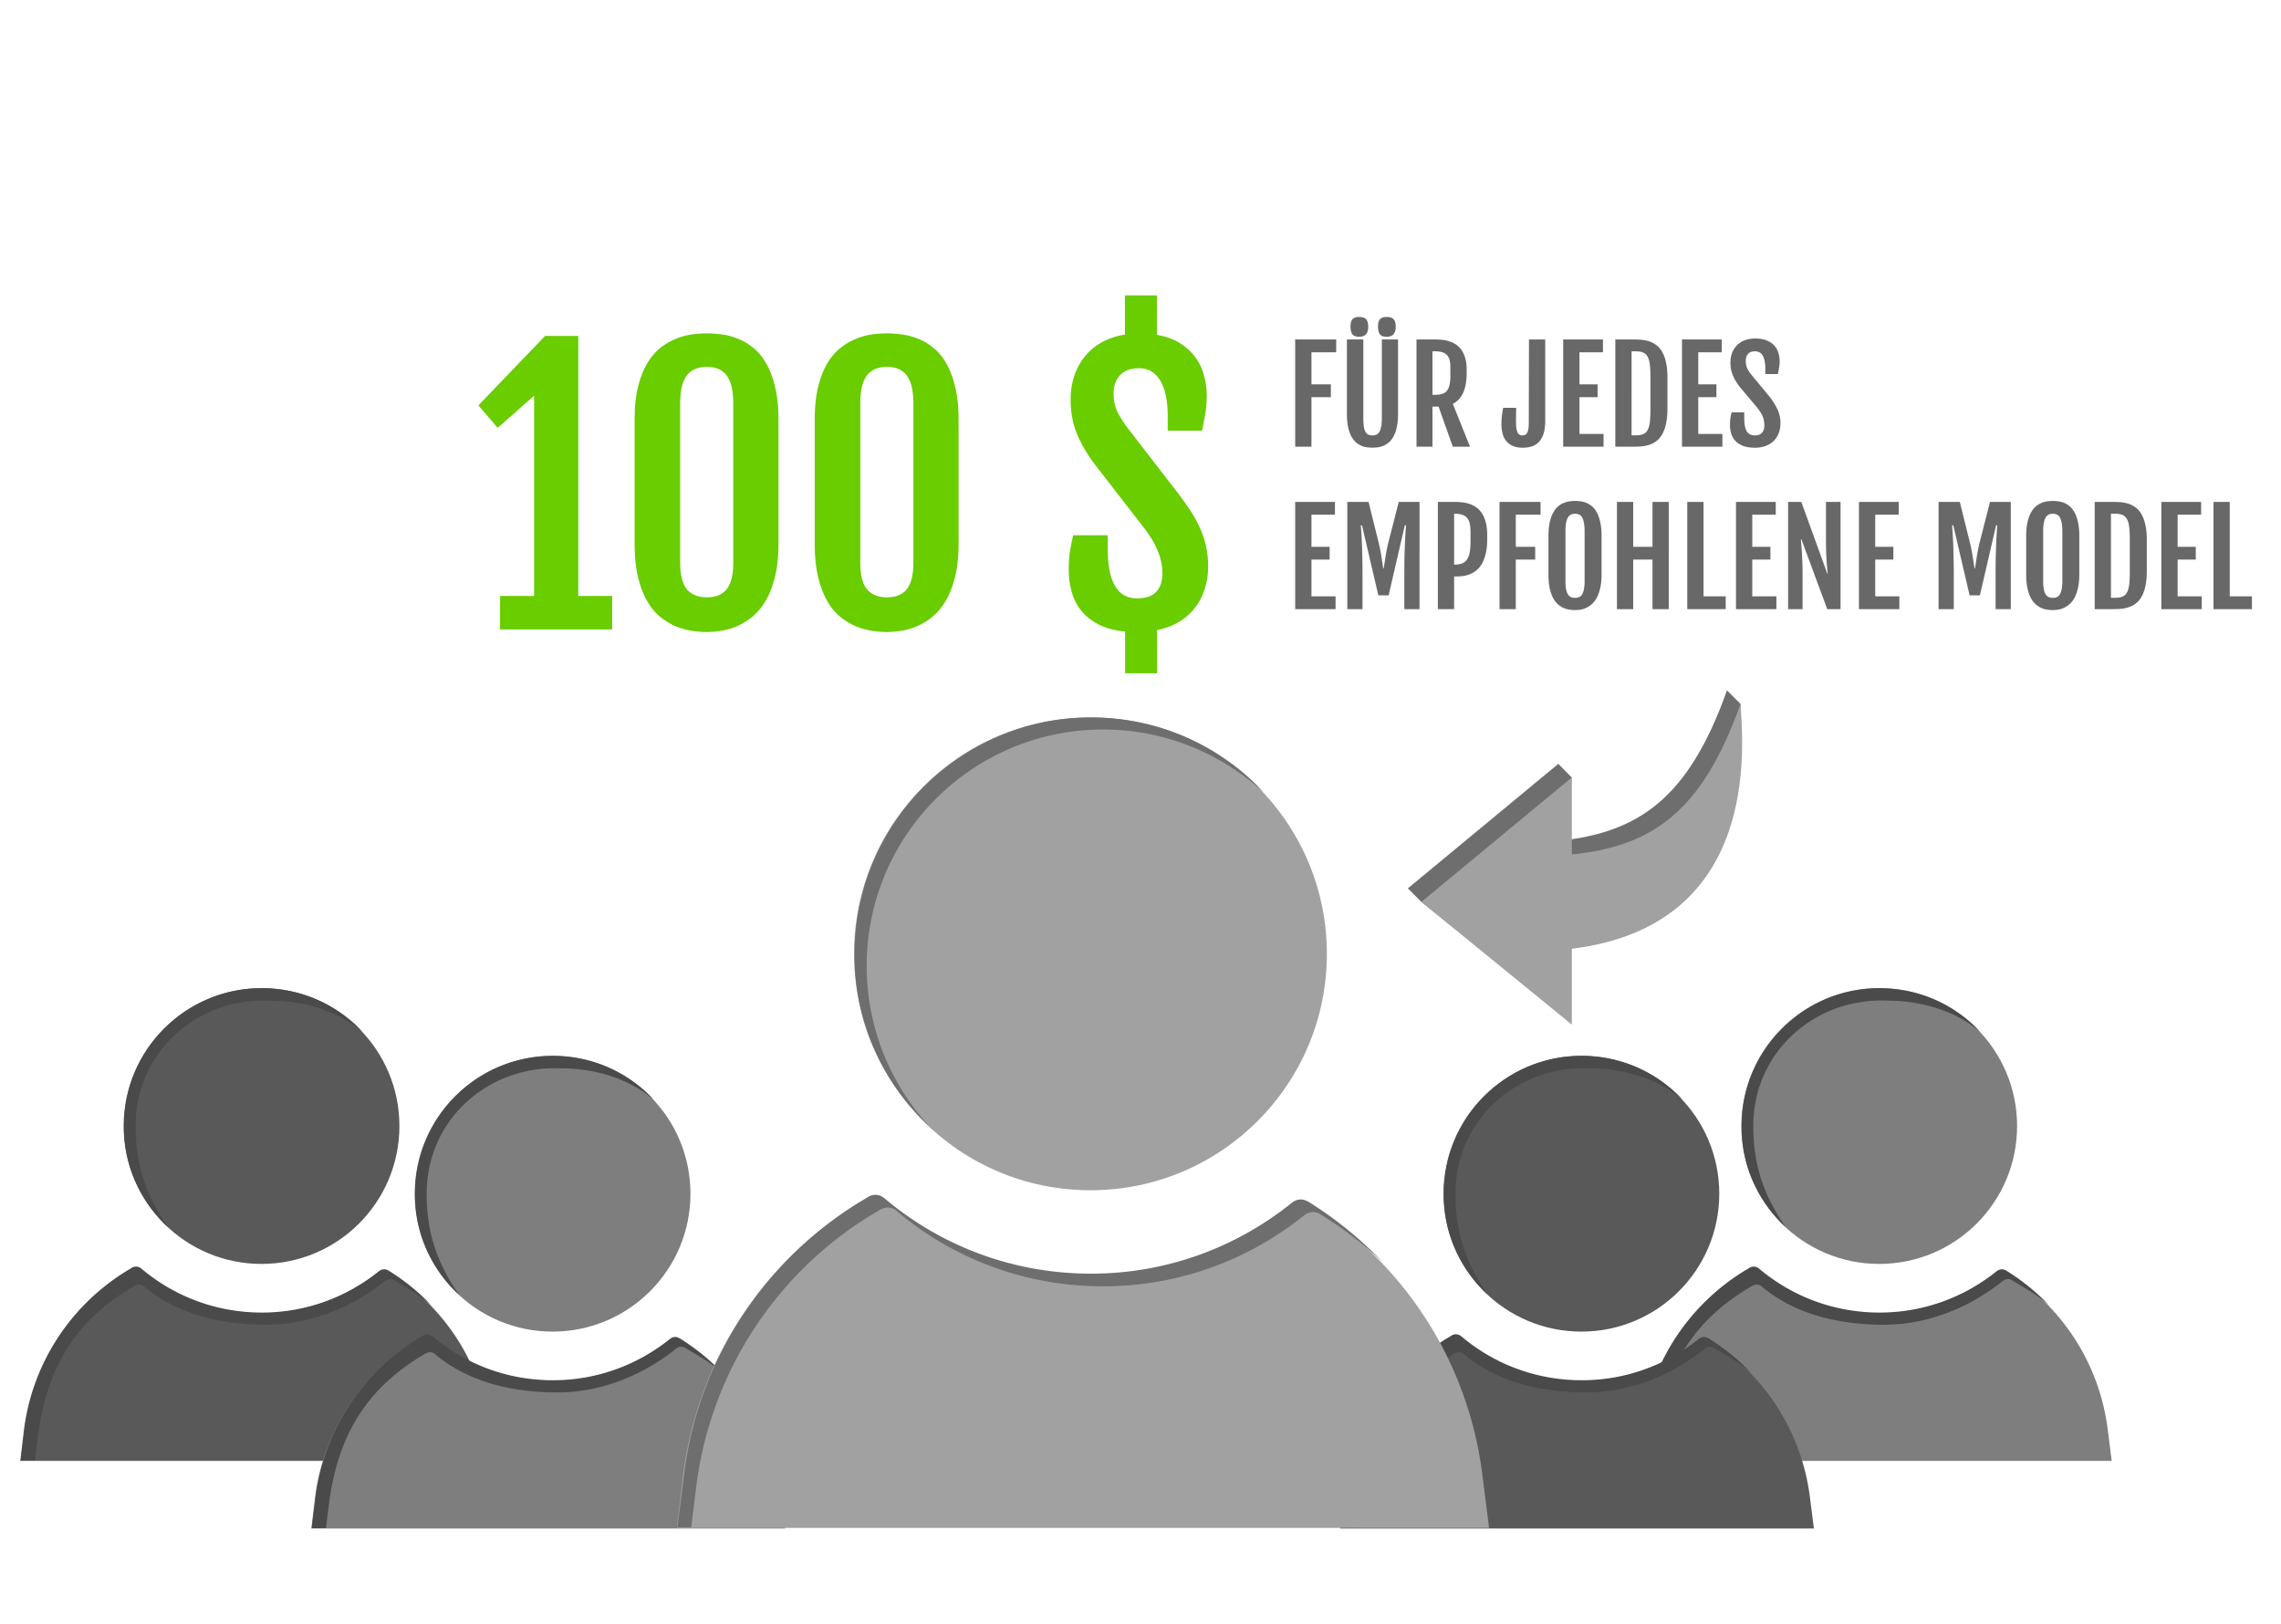 <svg xmlns="http://www.w3.org/2000/svg" width="337" height="240">
  <g clip-path="url(#a)">
    <path fill="#595959" d="M18.266 166.372c0-11.252 9.12-20.372 20.372-20.372 11.251 0 20.372 9.12 20.372 20.372 0 11.251-9.12 20.371-20.372 20.371s-20.372-9.12-20.372-20.371ZM3 215.839h69.987l-.595-4.709c-1.239-9.666-6.79-18.241-15.068-23.296-.198-.099-.396-.199-.644-.199-.297 0-.545.1-.793.298-4.758 3.816-10.756 6.096-17.299 6.096-6.79 0-12.986-2.428-17.794-6.493-.248-.198-.496-.297-.793-.297-.198 0-.446.049-.644.198l-.744.446c-8.277 5.106-13.829 13.631-15.068 23.296L3 215.839Z" />
    <path fill="#4A4A4A" d="M5.606 212.17c1.24-9.665 5.232-16.681 13.51-21.737l.743-.446c.198-.099.396-.198.644-.198.297 0 .595.099.793.297 4.808 4.065 11.288 5.642 18.079 5.642 6.542 0 12.738-2.63 17.496-6.447.248-.198.496-.297.794-.297.198 0 .446.05.644.198 1.933 1.19 3.873 2.22 5.508 3.757a32.613 32.613 0 0 0-6.394-5.205c-.198-.099-.396-.198-.644-.198-.297 0-.545.099-.793.298-4.758 3.816-10.756 6.096-17.299 6.096-6.79 0-12.986-2.429-17.794-6.493-.248-.198-.495-.297-.793-.297-.198 0-.446.049-.644.198l-.744.446c-8.277 5.105-13.829 13.631-15.068 23.296l-.595 4.709h2.11l.447-3.619ZM24.809 181.291c-3.392-4.902-4.773-9.394-4.773-14.919 0-11.051 9.209-18.991 19.8-18.53 5.352 0 10.332 1.685 13.77 4.651-3.717-4.015-9.02-6.493-14.919-6.493-11.251 0-20.371 9.12-20.371 20.372-.05 5.898 2.478 11.202 6.493 14.919Z" />
    <path fill="#7E7E7E" d="M257.266 166.372c0-11.252 9.12-20.372 20.372-20.372 11.251 0 20.371 9.12 20.371 20.372 0 11.251-9.12 20.371-20.371 20.371-11.252 0-20.372-9.12-20.372-20.371ZM242 215.839h69.987l-.595-4.709c-1.239-9.666-6.79-18.241-15.068-23.296-.198-.099-.396-.199-.644-.199-.298 0-.545.1-.793.298-4.759 3.816-10.756 6.096-17.299 6.096-6.79 0-12.986-2.428-17.794-6.493-.248-.198-.496-.297-.793-.297-.198 0-.446.049-.644.198l-.744.446c-8.277 5.106-13.829 13.631-15.068 23.296l-.545 4.66Z" />
    <path fill="#4A4A4A" d="M244.606 212.17c1.239-9.665 5.232-16.681 13.509-21.737l.744-.446c.198-.099.396-.198.644-.198.297 0 .595.099.793.297 4.808 4.065 11.288 5.642 18.079 5.642 6.542 0 12.738-2.63 17.496-6.447.248-.198.496-.297.794-.297.198 0 .446.05.644.198 1.933 1.19 3.873 2.22 5.508 3.757a32.572 32.572 0 0 0-6.394-5.205c-.198-.099-.396-.198-.644-.198-.297 0-.545.099-.793.298-4.758 3.816-10.756 6.096-17.299 6.096-6.79 0-12.986-2.429-17.794-6.493-.248-.198-.495-.297-.793-.297-.198 0-.446.049-.644.198l-.744.446c-8.277 5.105-13.829 13.631-15.068 23.296l-.595 4.709h2.111l.446-3.619ZM263.809 181.291c-3.392-4.902-4.773-9.394-4.773-14.919 0-11.051 9.209-18.991 19.799-18.53 5.353 0 10.333 1.685 13.772 4.651-3.718-4.015-9.021-6.493-14.92-6.493-11.251 0-20.371 9.12-20.371 20.372-.05 5.898 2.478 11.202 6.493 14.919Z" />
    <path fill="#595959" d="M213.266 176.372c0-11.252 9.12-20.372 20.372-20.372 11.251 0 20.371 9.12 20.371 20.372 0 11.251-9.12 20.371-20.371 20.371-11.252 0-20.372-9.12-20.372-20.371ZM198 225.839h69.987l-.595-4.709c-1.239-9.666-6.79-18.241-15.068-23.296-.198-.099-.396-.199-.644-.199-.298 0-.545.1-.793.298-4.759 3.816-10.756 6.096-17.299 6.096-6.79 0-12.986-2.428-17.794-6.493-.248-.198-.496-.297-.793-.297-.198 0-.446.049-.644.198l-.744.446c-8.277 5.106-13.829 13.631-15.068 23.296l-.545 4.66Z" />
    <path fill="#4A4A4A" d="M200.606 222.17c1.239-9.665 5.232-16.681 13.509-21.737l.744-.446c.198-.099.396-.198.644-.198.297 0 .595.099.793.297 4.808 4.065 11.288 5.642 18.079 5.642 6.542 0 12.738-2.63 17.496-6.447.248-.198.496-.297.794-.297.198 0 .446.05.644.198 1.933 1.19 3.873 2.22 5.508 3.757a32.572 32.572 0 0 0-6.394-5.205c-.198-.099-.396-.198-.644-.198-.297 0-.545.099-.793.298-4.758 3.816-10.756 6.096-17.299 6.096-6.79 0-12.986-2.429-17.794-6.493-.248-.198-.495-.297-.793-.297-.198 0-.446.049-.644.198l-.744.446c-8.277 5.105-13.829 13.631-15.068 23.296l-.595 4.709h2.111l.446-3.619ZM219.809 191.291c-3.392-4.902-4.773-9.394-4.773-14.919 0-11.051 9.209-18.991 19.799-18.53 5.353 0 10.333 1.685 13.772 4.651-3.718-4.015-9.021-6.493-14.92-6.493-11.251 0-20.371 9.12-20.371 20.372-.05 5.898 2.478 11.202 6.493 14.919Z" />
    <path fill="#7E7E7E" d="M61.266 176.372c0-11.252 9.12-20.372 20.372-20.372 11.251 0 20.371 9.12 20.371 20.372 0 11.251-9.12 20.371-20.371 20.371-11.252 0-20.372-9.12-20.372-20.371ZM46 225.839h69.987l-.595-4.709c-1.239-9.666-6.79-18.241-15.068-23.296-.198-.099-.396-.199-.644-.199-.298 0-.545.1-.793.298-4.758 3.816-10.756 6.096-17.299 6.096-6.79 0-12.986-2.428-17.794-6.493-.248-.198-.496-.297-.793-.297-.198 0-.446.049-.644.198l-.744.446c-8.277 5.106-13.829 13.631-15.068 23.296l-.545 4.66Z" />
    <path fill="#4A4A4A" d="M48.606 222.17c1.24-9.665 5.232-16.681 13.51-21.737l.743-.446c.198-.099.396-.198.644-.198.297 0 .595.099.793.297 4.808 4.065 11.288 5.642 18.079 5.642 6.542 0 12.738-2.63 17.496-6.447.248-.198.496-.297.794-.297.198 0 .446.05.644.198 1.933 1.19 3.873 2.22 5.508 3.757a32.572 32.572 0 0 0-6.394-5.205c-.198-.099-.396-.198-.644-.198-.297 0-.545.099-.793.298-4.758 3.816-10.756 6.096-17.299 6.096-6.79 0-12.986-2.429-17.794-6.493-.248-.198-.495-.297-.793-.297-.198 0-.446.049-.644.198l-.744.446c-8.277 5.105-13.829 13.631-15.068 23.296l-.595 4.709h2.11l.447-3.619ZM67.809 191.291c-3.392-4.902-4.773-9.394-4.773-14.919 0-11.051 9.209-18.991 19.8-18.53 5.352 0 10.332 1.685 13.77 4.651-3.717-4.015-9.02-6.493-14.919-6.493-11.251 0-20.371 9.12-20.371 20.372-.05 5.898 2.478 11.202 6.493 14.919Z" />
    <path fill="#A1A1A1" d="M126.176 140.929c0-19.292 15.637-34.929 34.929-34.929s34.929 15.637 34.929 34.929-15.637 34.929-34.929 34.929-34.929-15.637-34.929-34.929ZM100 225.745h120l-1.02-8.074c-2.124-16.572-11.643-31.274-25.836-39.943-.339-.17-.679-.34-1.104-.34-.51 0-.935.17-1.36.51-8.159 6.544-18.442 10.453-29.66 10.453-11.643 0-22.266-4.164-30.51-11.133-.425-.34-.85-.51-1.36-.51-.34 0-.765.085-1.105.34l-1.274.765c-14.193 8.754-23.712 23.371-25.836 39.943l-.935 7.989Z" />
    <path fill="#6E6E6E" d="M137.394 166.51a34.896 34.896 0 0 1-9.349-23.796c0-19.292 15.638-34.929 34.929-34.929 9.179 0 17.507 3.569 23.796 9.348-6.374-6.884-15.467-11.133-25.58-11.133-19.292 0-34.929 15.637-34.929 34.929-.085 10.113 4.249 19.207 11.133 25.581ZM102.889 219.456c2.125-16.572 11.643-31.275 25.836-39.943l1.275-.765c.34-.17.68-.34 1.104-.34.51 0 1.02.17 1.36.51 8.244 6.969 18.867 11.133 30.51 11.133 11.218 0 21.502-3.909 29.66-10.453.425-.34.85-.51 1.36-.51.34 0 .765.085 1.105.34 3.314 2.039 6.374 4.419 9.178 7.054-3.229-3.4-6.884-6.374-10.963-8.924-.34-.17-.68-.34-1.105-.34-.51 0-.935.17-1.359.51-8.159 6.544-18.442 10.453-29.661 10.453-11.643 0-22.266-4.164-30.509-11.133-.425-.34-.85-.51-1.36-.51-.34 0-.765.085-1.105.34l-1.275.765c-14.192 8.753-23.711 23.371-25.835 39.943l-1.02 8.074h2.039l.765-6.204Z" />
    <path fill="#69CD00" d="M73.88 88.049h5.028v-29.58l-5.383 4.748-2.843-3.326 9.851-10.258h4.9l-.025.05.026-.025v38.39h5.002V93H73.88v-4.951Zm19.882-26.026c0-1.895.169-3.529.507-4.9.356-1.388.813-2.547 1.372-3.478.575-.948 1.235-1.71 1.98-2.286a9.274 9.274 0 0 1 2.285-1.32 9.61 9.61 0 0 1 2.362-.635 17.335 17.335 0 0 1 2.183-.152c.626 0 1.32.05 2.082.152.779.085 1.557.28 2.336.584.796.288 1.557.72 2.285 1.295.745.559 1.397 1.312 1.955 2.26.576.948 1.033 2.116 1.371 3.504.356 1.388.534 3.047.534 4.976v18.333c0 1.895-.178 3.537-.534 4.925-.338 1.371-.795 2.54-1.371 3.504-.575.965-1.235 1.752-1.98 2.362a10.261 10.261 0 0 1-2.285 1.396c-.779.322-1.558.542-2.336.66a13.51 13.51 0 0 1-2.057.178c-.677 0-1.413-.06-2.209-.178a10.481 10.481 0 0 1-2.386-.66 10.019 10.019 0 0 1-2.311-1.397c-.728-.592-1.371-1.37-1.93-2.335-.558-.965-1.007-2.142-1.346-3.53-.338-1.388-.507-3.03-.507-4.925V62.023Zm6.728 21.1c0 1.794.322 3.098.965 3.91.66.813 1.659 1.219 2.996 1.219 1.304 0 2.277-.406 2.92-1.219.643-.812.965-2.116.965-3.91V59.637c0-1.896-.322-3.276-.965-4.139-.643-.863-1.616-1.295-2.92-1.295-1.337 0-2.336.432-2.996 1.295-.643.863-.965 2.243-.965 4.139v23.486Zm19.881-21.1c0-1.895.169-3.529.508-4.9.355-1.388.812-2.547 1.371-3.478.576-.948 1.236-1.71 1.98-2.286a9.275 9.275 0 0 1 2.286-1.32 9.595 9.595 0 0 1 2.361-.635 17.35 17.35 0 0 1 2.184-.152c.626 0 1.32.05 2.082.152.778.085 1.557.28 2.336.584.795.288 1.557.72 2.285 1.295.744.559 1.396 1.312 1.955 2.26.575.948 1.032 2.116 1.371 3.504.355 1.388.533 3.047.533 4.976v18.333c0 1.895-.178 3.537-.533 4.925-.339 1.371-.796 2.54-1.371 3.504-.576.965-1.236 1.752-1.981 2.362a10.239 10.239 0 0 1-2.285 1.396c-.779.322-1.557.542-2.336.66-.762.119-1.447.178-2.056.178-.678 0-1.414-.06-2.209-.178a10.464 10.464 0 0 1-2.387-.66 10.017 10.017 0 0 1-2.311-1.397c-.728-.592-1.371-1.37-1.929-2.335-.559-.965-1.008-2.142-1.346-3.53-.339-1.388-.508-3.03-.508-4.925V62.023Zm6.729 21.1c0 1.794.321 3.098.964 3.91.661.813 1.659 1.219 2.997 1.219 1.303 0 2.276-.406 2.919-1.219.644-.812.965-2.116.965-3.91V59.637c0-1.896-.321-3.276-.965-4.139-.643-.863-1.616-1.295-2.919-1.295-1.338 0-2.336.432-2.997 1.295-.643.863-.964 2.243-.964 4.139v23.486Zm30.798 1.092c0-.931.051-1.786.153-2.565.118-.795.288-1.65.508-2.564h5.103v2.082c0 2.353.356 4.147 1.067 5.383.71 1.236 1.802 1.853 3.275 1.853 1.253 0 2.184-.313 2.793-.94.626-.642.939-1.573.939-2.792 0-.474-.05-.965-.152-1.473a7.497 7.497 0 0 0-.482-1.65 12.46 12.46 0 0 0-.914-1.854c-.39-.66-.889-1.37-1.499-2.132l-6.677-8.608c-1.202-1.54-2.142-3.09-2.819-4.646-.677-1.575-1.015-3.318-1.015-5.23 0-1.27.177-2.447.533-3.53.372-1.1.897-2.065 1.574-2.895a8.566 8.566 0 0 1 2.514-2.082c.999-.558 2.133-.94 3.402-1.142v-5.79h4.723v5.84c1.388.237 2.547.66 3.478 1.27.948.61 1.71 1.329 2.286 2.158a7.794 7.794 0 0 1 1.218 2.666c.254.948.381 1.904.381 2.87 0 .93-.068 1.794-.203 2.59-.135.778-.296 1.641-.482 2.589h-5.079v-2.082c0-2.302-.363-4.063-1.091-5.281-.728-1.236-1.778-1.854-3.149-1.854-1.235 0-2.175.347-2.818 1.041-.626.677-.94 1.591-.94 2.742 0 .982.195 1.88.584 2.692a16.54 16.54 0 0 0 1.575 2.463l7.49 9.699a40.115 40.115 0 0 1 1.853 2.64 16.68 16.68 0 0 1 1.346 2.54c.372.846.652 1.718.838 2.615.186.88.279 1.82.279 2.818 0 1.253-.178 2.404-.533 3.453a8.55 8.55 0 0 1-1.498 2.793 8.298 8.298 0 0 1-2.361 2.032c-.931.541-1.981.93-3.149 1.168v6.373h-4.722v-6.17c-1.609-.153-2.946-.517-4.012-1.092-1.067-.576-1.921-1.278-2.565-2.107a7.953 7.953 0 0 1-1.345-2.768 12.062 12.062 0 0 1-.407-3.123Z" />
    <path fill="#686868" d="M191.354 50.154h6.059v1.893h-3.656v4.74h2.867v1.893h-2.867V66h-2.403V50.154Zm7.645 0h2.421V61.77c0 .495.025.907.075 1.234.049.328.126.591.232.789.111.192.25.33.417.418.173.08.377.12.612.12s.439-.04.613-.12c.179-.087.324-.226.436-.418.117-.198.204-.46.259-.789a6.81 6.81 0 0 0 .093-1.233V50.154h2.394V61.13c0 .774-.062 1.435-.186 1.986-.123.55-.287 1.011-.491 1.382-.205.371-.44.665-.706.881a3.136 3.136 0 0 1-.816.501 3.196 3.196 0 0 1-.835.214c-.278.03-.532.046-.761.046a6.94 6.94 0 0 1-.76-.046 3.184 3.184 0 0 1-.826-.214 3.228 3.228 0 0 1-.807-.5 3.024 3.024 0 0 1-.696-.882c-.204-.371-.368-.829-.492-1.373-.117-.55-.176-1.215-.176-1.995V50.154Zm5.854-.399c-.482 0-.813-.126-.993-.38-.179-.26-.269-.622-.269-1.085 0-.242.019-.452.056-.631.043-.186.111-.337.204-.455a.901.901 0 0 1 .39-.278c.161-.062.365-.093.612-.093.507 0 .86.117 1.058.352.198.236.297.604.297 1.105 0 .222-.025.423-.075.603-.043.179-.117.334-.222.463a.991.991 0 0 1-.418.297 1.754 1.754 0 0 1-.64.102Zm-4.054 0c-.483 0-.817-.126-1.002-.38-.179-.26-.269-.622-.269-1.085 0-.242.018-.452.055-.631a1.15 1.15 0 0 1 .205-.455.898.898 0 0 1 .389-.278c.167-.062.374-.093.622-.093.507 0 .856.117 1.048.352.198.236.297.604.297 1.105 0 .222-.025.423-.074.603-.043.179-.118.334-.223.463a.988.988 0 0 1-.417.297 1.685 1.685 0 0 1-.631.102Zm8.479.4h2.607c.297 0 .622.012.974.036.359.025.715.087 1.067.186a4.03 4.03 0 0 1 1.03.427c.334.191.628.454.881.788.26.334.467.755.622 1.262.155.501.232 1.11.232 1.828v.399c0 1.206-.173 2.189-.52 2.95-.346.754-.856 1.299-1.53 1.633L217.183 66h-2.542l-2.106-5.928h-.9V66h-2.357V50.154Zm2.719 8.182c.42 0 .776-.047 1.066-.14.291-.092.526-.247.706-.463.179-.223.309-.514.389-.872.081-.365.121-.814.121-1.345v-1.253c0-.408-.037-.76-.112-1.058a1.629 1.629 0 0 0-.38-.732 1.545 1.545 0 0 0-.696-.427c-.29-.093-.655-.14-1.094-.14h-.362v6.43h.362Zm12.969 7.811c-.593 0-1.091-.092-1.493-.278a2.589 2.589 0 0 1-.974-.751 3.058 3.058 0 0 1-.52-1.123 5.653 5.653 0 0 1-.158-1.354 12.797 12.797 0 0 1 .26-2.384h1.92l-.027 1.929c0 .408.018.752.055 1.03.037.272.093.492.167.659.081.16.18.278.297.352a.91.91 0 0 0 .445.102.84.84 0 0 0 .381-.083.702.702 0 0 0 .297-.288c.08-.142.142-.33.185-.566.044-.241.065-.541.065-.9l.028-12.339h2.403V62.16c0 .817-.093 1.485-.278 2.004-.186.52-.436.928-.752 1.225-.309.29-.665.491-1.067.603a4.784 4.784 0 0 1-1.234.157Zm5.984-15.994h5.873v1.893h-3.47v4.74h2.681v1.893h-2.681v5.427h3.563V66h-5.966V50.154Zm7.7 0h2.496c.377 0 .767.013 1.169.037.408.019.804.084 1.187.195.39.112.755.285 1.095.52.347.229.65.553.909.974.26.414.464.94.613 1.577.154.63.232 1.404.232 2.32v4.6c0 .916-.078 1.692-.232 2.33-.149.637-.353 1.162-.613 1.577-.259.414-.562.739-.909.974-.34.229-.705.399-1.095.51a5.42 5.42 0 0 1-1.187.204c-.402.019-.792.028-1.169.028h-2.496V50.154Zm3.016 14.167c.432 0 .788-.056 1.066-.167.285-.111.508-.306.668-.585.167-.284.282-.668.344-1.15.062-.489.092-1.104.092-1.846v-4.917c0-.742-.03-1.355-.092-1.837-.062-.489-.177-.872-.344-1.15a1.293 1.293 0 0 0-.668-.594c-.278-.112-.634-.167-1.066-.167h-.613V64.32h.613Zm6.837-14.167h5.872v1.893h-3.469v4.74h2.681v1.893h-2.681v5.427h3.562V66h-5.965V50.154Zm7.088 12.636c0-.34.018-.652.055-.937.044-.29.106-.603.186-.937h1.865v.77c0 .427.025.804.074 1.132.056.328.142.606.26.835.123.223.284.393.482.51.204.111.452.167.742.167.458 0 .807-.124 1.049-.371.241-.254.362-.622.362-1.104 0-.247-.019-.473-.056-.677a2.557 2.557 0 0 0-.176-.622 3.822 3.822 0 0 0-.334-.64 8.111 8.111 0 0 0-.548-.76l-2.505-2.979a7.516 7.516 0 0 1-1.029-1.716 4.778 4.778 0 0 1-.362-1.855c0-.526.08-1.009.241-1.448.167-.439.405-.816.714-1.132.31-.321.69-.569 1.141-.742.458-.18.975-.269 1.55-.269.699 0 1.28.1 1.744.297.47.198.844.458 1.122.78.279.32.474.683.585 1.085.117.396.176.794.176 1.197 0 .34-.028.655-.083.946-.05.284-.109.6-.177.946h-1.855v-.751c0-.842-.121-1.485-.362-1.93-.241-.452-.634-.677-1.178-.677-.452 0-.789.127-1.011.38-.223.248-.334.582-.334 1.002 0 .223.015.424.046.603.037.18.087.346.149.501.068.148.148.294.241.436.093.142.198.29.315.445l2.793 3.377c.507.662.896 1.3 1.169 1.911a4.66 4.66 0 0 1 .408 1.93c0 .563-.09 1.07-.269 1.522a3.12 3.12 0 0 1-.752 1.15c-.328.316-.723.56-1.187.733a4.61 4.61 0 0 1-1.568.25c-.718 0-1.314-.095-1.791-.287-.47-.192-.847-.446-1.131-.76a2.777 2.777 0 0 1-.594-1.077 4.575 4.575 0 0 1-.167-1.234Zm-64.237 11.364h5.873v1.893h-3.47v4.74h2.681v1.893h-2.681v5.427h3.563V90h-5.966V74.154Zm7.701 0h3.135l1.522 6.133c.161.68.288 1.33.38 1.948.093.612.183 1.19.269 1.735h.075c.086-.544.176-1.123.269-1.735.092-.619.219-1.268.38-1.948l1.568-6.133h3.071V90h-2.245v-5.242c0-.804.006-1.577.018-2.319.019-.742.04-1.423.065-2.041a67.045 67.045 0 0 1 .167-2.783h-.176l-2.394 10.344h-1.521l-2.412-10.344h-.177a62.82 62.82 0 0 1 .167 2.783c.025.618.044 1.299.056 2.041.019.742.028 1.515.028 2.32V90h-2.245V74.154Zm13.378 0h2.402c.304 0 .634.016.993.047.365.024.727.09 1.086.195.364.099.714.253 1.048.463.34.21.64.498.9.863.26.359.467.81.621 1.355.161.544.242 1.206.242 1.985v.557c0 .847-.075 1.574-.223 2.18-.142.6-.334 1.107-.575 1.521a3.41 3.41 0 0 1-.844.984 3.744 3.744 0 0 1-.993.566c-.34.123-.687.207-1.039.25a9.263 9.263 0 0 1-.984.056h-.232V90h-2.402V74.154Zm2.523 9.26c.433 0 .798-.063 1.095-.186.297-.13.532-.328.705-.594.179-.272.306-.619.38-1.04.081-.426.121-.936.121-1.53v-1.429c0-.47-.034-.875-.102-1.215a1.934 1.934 0 0 0-.371-.854 1.508 1.508 0 0 0-.705-.491c-.297-.112-.671-.167-1.123-.167h-.121v7.505h.121Zm6.587-9.26h6.058v1.893h-3.655v4.74h2.866v1.893h-2.866V90h-2.403V74.154Zm11.17 15.985c-.254 0-.529-.021-.826-.065a3.092 3.092 0 0 1-.881-.25 3.439 3.439 0 0 1-.844-.548 3.531 3.531 0 0 1-.715-.946c-.204-.39-.368-.869-.491-1.438-.124-.575-.186-1.258-.186-2.05v-5.613c0-.798.062-1.478.186-2.041.129-.569.3-1.045.51-1.429.21-.39.448-.699.714-.927.272-.23.554-.402.844-.52.297-.124.591-.204.882-.241.29-.037.559-.056.807-.056.235 0 .495.019.779.056.291.03.578.105.863.222.291.112.572.282.844.51.272.223.514.53.724.92.21.383.377.862.501 1.437.13.57.195 1.259.195 2.069v5.613c0 .785-.065 1.463-.195 2.032-.13.562-.3 1.042-.51 1.438-.211.39-.455.705-.733.946-.272.235-.554.42-.845.556-.284.13-.569.217-.853.26a5.169 5.169 0 0 1-.77.065Zm0-1.809c.235 0 .439-.04.612-.12a.94.94 0 0 0 .436-.418c.118-.198.204-.458.26-.78a6.81 6.81 0 0 0 .093-1.233V78.57c0-.507-.031-.93-.093-1.27-.056-.34-.142-.613-.26-.817a.976.976 0 0 0-.436-.445 1.352 1.352 0 0 0-.612-.13c-.241 0-.452.043-.631.13a1.028 1.028 0 0 0-.445.445c-.118.204-.207.476-.269.816-.056.34-.084.764-.084 1.271v7.209c0 .495.028.906.084 1.234.062.321.151.581.269.779a.991.991 0 0 0 .445.418c.179.08.39.12.631.12Zm6.179-14.176h2.402v6.634h2.849v-6.634h2.402V90h-2.402v-7.32h-2.849V90h-2.402V74.154Zm10.39 0h2.403v13.953h3.275V90h-5.678V74.154Zm7.199 0h5.873v1.893h-3.47v4.74h2.681v1.893h-2.681v5.427h3.563V90h-5.966V74.154Zm7.701 0h1.948l3.841 10.604h.055a28.647 28.647 0 0 0-.074-.825 26.378 26.378 0 0 1-.083-1.03c-.025-.39-.047-.829-.065-1.318a42.97 42.97 0 0 1-.028-1.65v-5.78h2.152V90h-1.967l-3.822-10.326h-.074c.018.279.043.582.074.91.031.321.059.701.084 1.14.024.44.046.953.065 1.54.018.582.027 1.275.027 2.079V90h-2.133V74.154Zm10.464 0h5.873v1.893h-3.47v4.74h2.681v1.893h-2.681v5.427h3.563V90h-5.966V74.154Zm11.764 0h3.136l1.521 6.133c.161.68.288 1.33.381 1.948.093.612.182 1.19.269 1.735h.074a227.8 227.8 0 0 0 .269-1.735c.093-.619.22-1.268.38-1.948l1.568-6.133h3.071V90h-2.245v-5.242c0-.804.006-1.577.019-2.319.018-.742.04-1.423.064-2.041a67.045 67.045 0 0 1 .167-2.783h-.176l-2.393 10.344h-1.522l-2.412-10.344h-.176a67.045 67.045 0 0 1 .167 2.783c.025.618.043 1.299.055 2.041.019.742.028 1.515.028 2.32V90h-2.245V74.154Zm16.885 15.985c-.254 0-.529-.021-.826-.065a3.092 3.092 0 0 1-.881-.25 3.439 3.439 0 0 1-.844-.548 3.531 3.531 0 0 1-.715-.946c-.204-.39-.368-.869-.491-1.438-.124-.575-.186-1.258-.186-2.05v-5.613c0-.798.062-1.478.186-2.041.129-.569.3-1.045.51-1.429.21-.39.448-.699.714-.927.272-.23.554-.402.844-.52.297-.124.591-.204.882-.241a6.4 6.4 0 0 1 .807-.056c.235 0 .495.019.779.056.291.03.579.105.863.222.291.112.572.282.844.51.272.223.514.53.724.92.21.383.377.862.501 1.437.13.57.195 1.259.195 2.069v5.613c0 .785-.065 1.463-.195 2.032-.13.562-.3 1.042-.51 1.438-.211.39-.455.705-.733.946-.272.235-.554.42-.845.556-.284.13-.569.217-.853.26a5.169 5.169 0 0 1-.77.065Zm0-1.809c.235 0 .439-.04.612-.12a.94.94 0 0 0 .436-.418c.118-.198.204-.458.26-.78a6.81 6.81 0 0 0 .093-1.233V78.57c0-.507-.031-.93-.093-1.27-.056-.34-.142-.613-.26-.817a.976.976 0 0 0-.436-.445 1.352 1.352 0 0 0-.612-.13c-.241 0-.452.043-.631.13a1.028 1.028 0 0 0-.445.445c-.118.204-.207.476-.269.816-.056.34-.084.764-.084 1.271v7.209c0 .495.028.906.084 1.234.062.321.151.581.269.779a.991.991 0 0 0 .445.418c.179.08.39.12.631.12Zm6.179-14.176h2.495c.378 0 .767.013 1.169.037.408.019.804.084 1.188.195.389.112.754.285 1.094.52.347.229.65.553.91.974.259.414.463.94.612 1.577.155.63.232 1.404.232 2.32v4.6c0 .916-.077 1.693-.232 2.33-.149.637-.353 1.162-.612 1.577-.26.414-.563.739-.91.974-.34.229-.705.399-1.094.51a5.44 5.44 0 0 1-1.188.204c-.402.019-.791.028-1.169.028h-2.495V74.154Zm3.015 14.167c.433 0 .788-.056 1.067-.167.284-.111.507-.306.668-.585.167-.284.281-.668.343-1.15.062-.489.093-1.104.093-1.846v-4.917c0-.742-.031-1.355-.093-1.837-.062-.489-.176-.872-.343-1.15a1.3 1.3 0 0 0-.668-.594c-.279-.112-.634-.167-1.067-.167h-.613V88.32h.613Zm6.837-14.167h5.873v1.893h-3.47v4.74h2.681v1.893h-2.681v5.427h3.563V90h-5.966V74.154Zm7.7 0h2.403v13.953h3.275V90h-5.678V74.154Z" />
    <path fill="#6E6E6E" d="M230.227 149.387v-11.211c22.402-2.755 26.916-24.032 26.917-34.175L255.145 102c-5.696 16.047-13.111 21.022-24.918 22.248l1.991-9.375-1.991-2.012L208 131.256l1.999 2.003 20.228 16.128Z" />
    <path fill="#A1A1A1" d="M232.226 140.176c27.783-3.416 25.352-29.607 24.918-36.176-5.696 16.047-13.11 21.022-24.918 22.248v-11.387l-22.227 18.395 22.227 18.131v-11.211Z" />
  </g>
  <defs>
    <clipPath id="a">
      <path fill="#fff" d="M0 0h337v240H0z" />
    </clipPath>
  </defs>
</svg>
